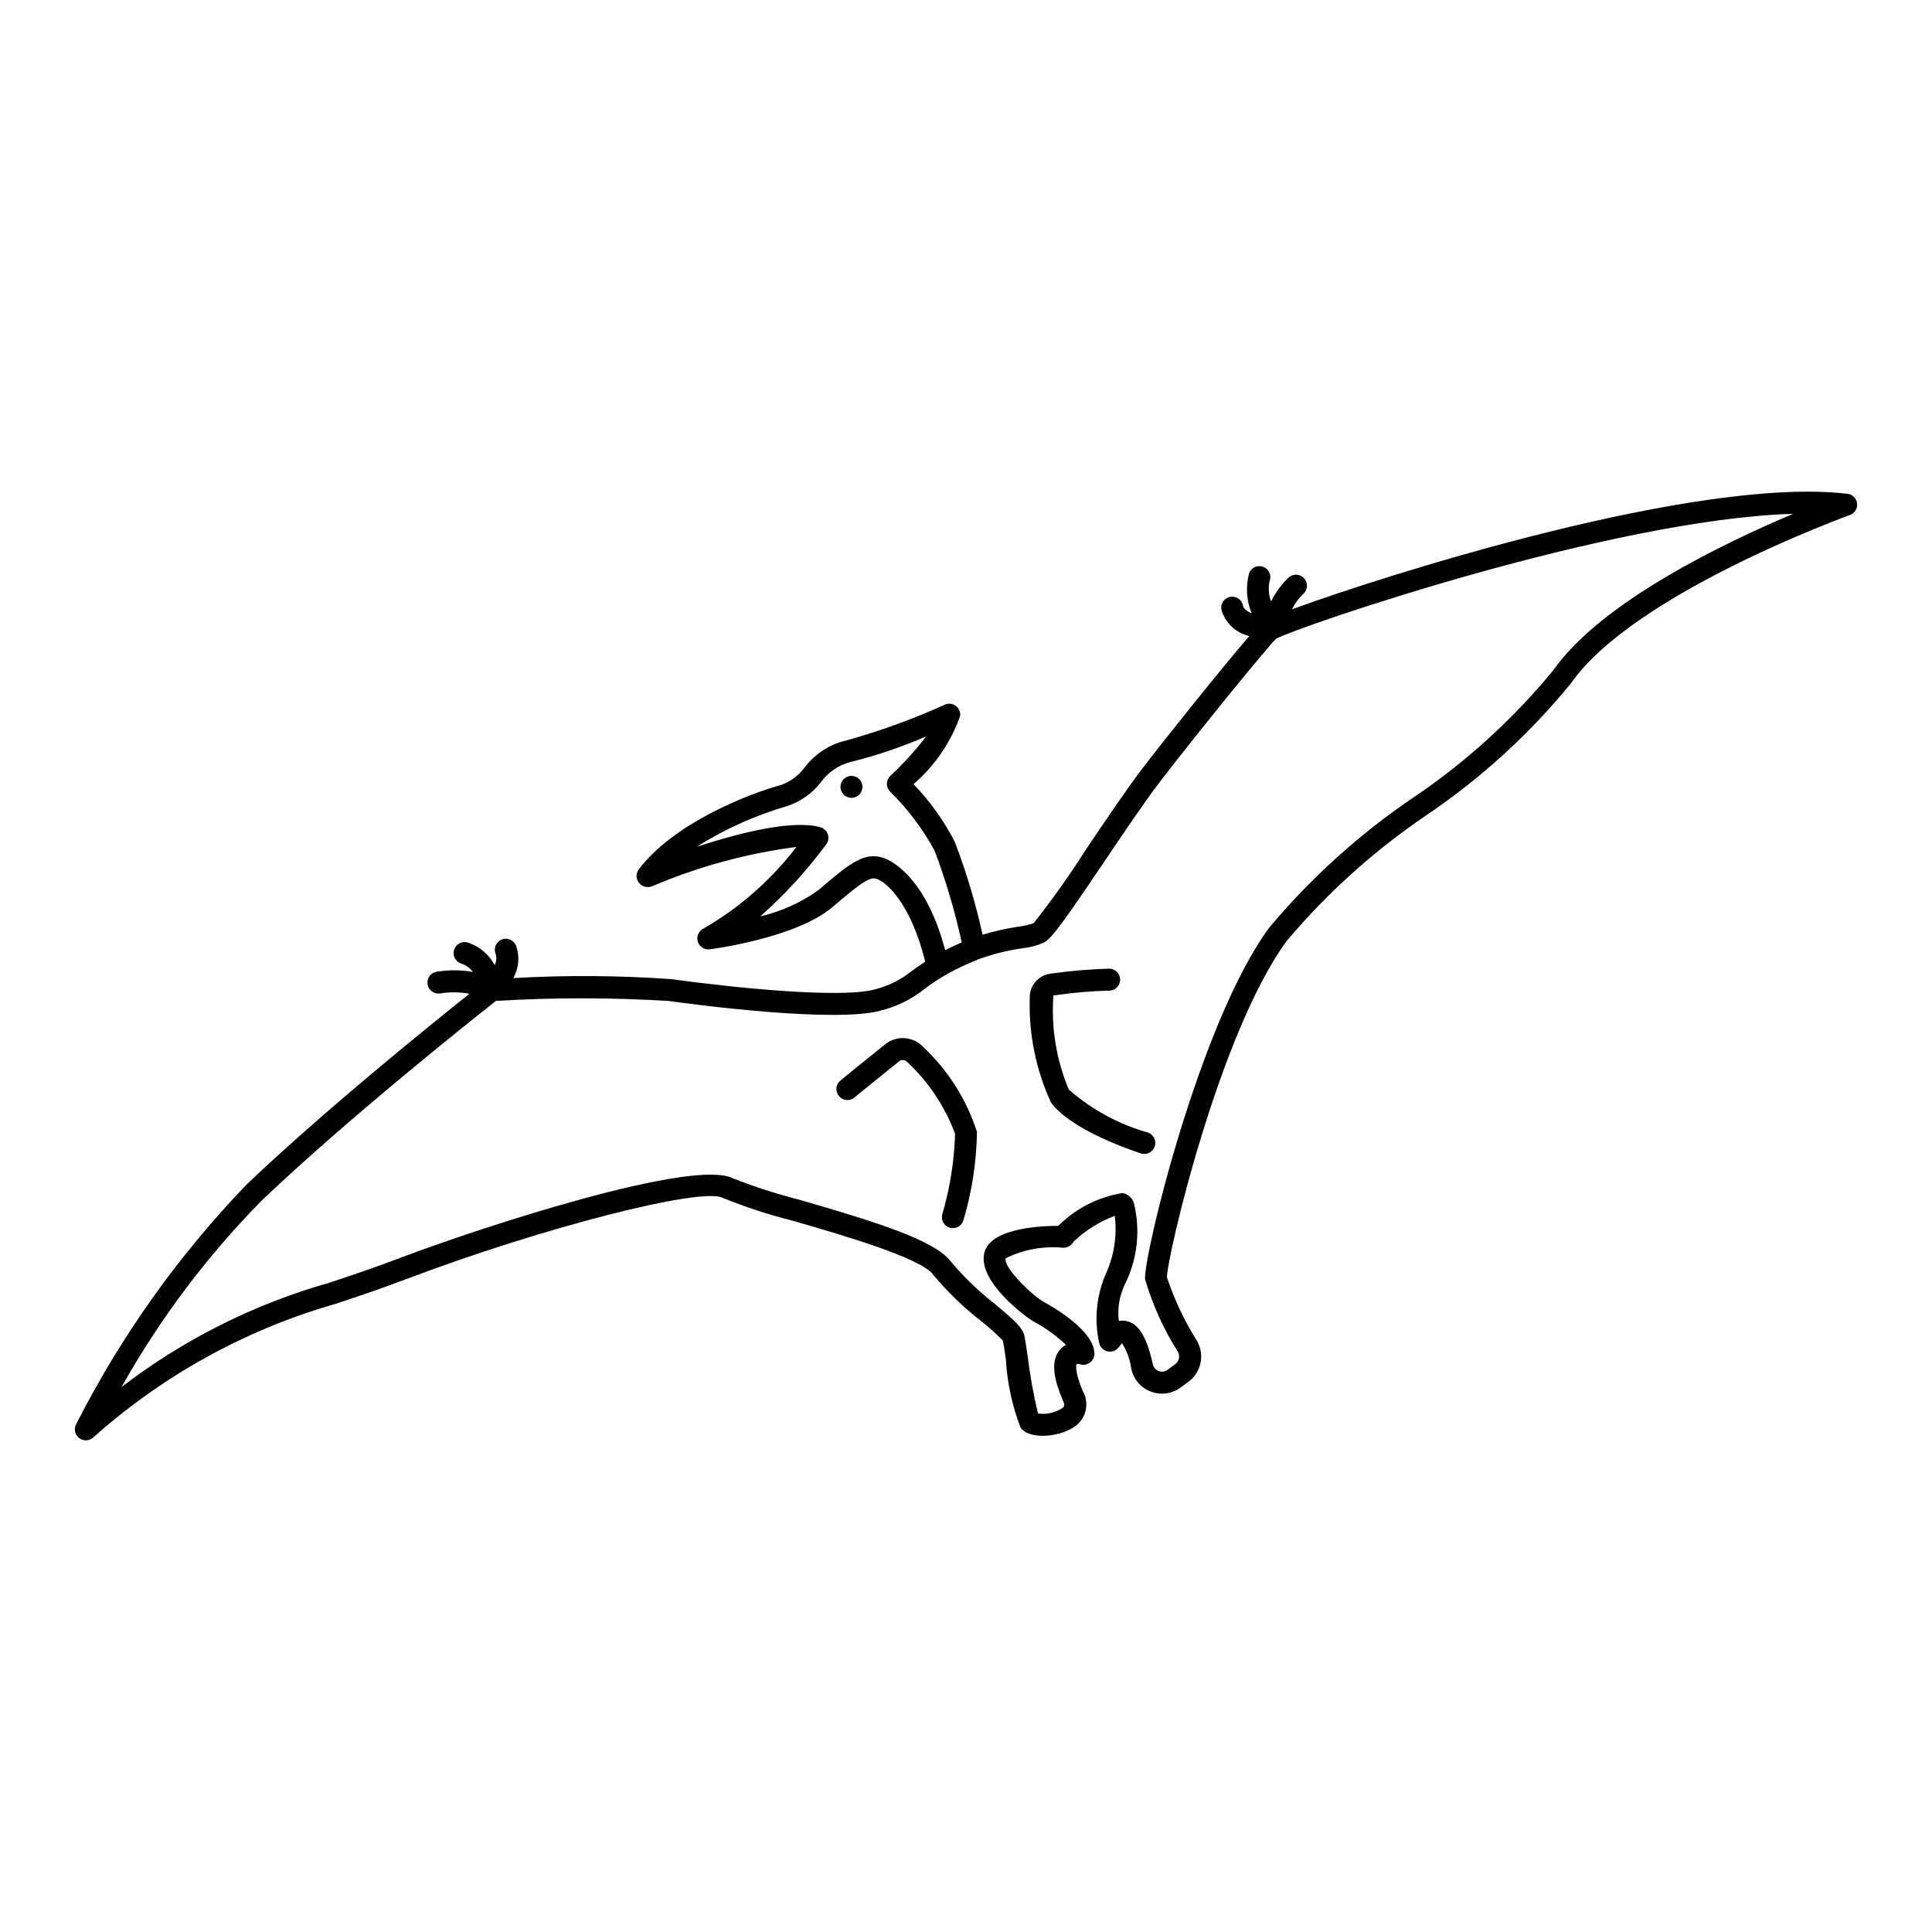 <?xml version="1.0" encoding="UTF-8"?>
<!-- Uploaded to: SVG Repo, www.svgrepo.com, Generator: SVG Repo Mixer Tools -->
<svg fill="#000000" width="800px" height="800px" version="1.1" viewBox="144 144 512 512" xmlns="http://www.w3.org/2000/svg">
 <path d="m633.59 274.86c-39.637-4.707-121.78 21.297-147.22 30.621 0.762-1.484 1.75-2.844 2.934-4.019 1.242-1.027 1.414-2.863 0.387-4.102-1.027-1.242-2.867-1.414-4.106-0.387-1.945 1.84-3.547 4.012-4.738 6.41-0.629-1.703-0.77-3.551-0.41-5.332 0.617-1.488-0.09-3.191-1.582-3.809-1.488-0.613-3.191 0.094-3.809 1.582-0.965 3.551-0.738 7.324 0.648 10.73-1.242-0.57-2.156-1.258-2.273-1.98l0.004 0.004c-0.258-1.59-1.754-2.672-3.344-2.418-1.59 0.258-2.668 1.754-2.414 3.34 0.977 3.543 3.832 6.258 7.418 7.055-7.016 8.129-21.504 26.203-28.273 35.012-4.152 5.438-9.645 13.582-14.957 21.453h0.004c-4.309 6.777-8.957 13.328-13.93 19.633-1.309 0.461-2.668 0.77-4.047 0.918-3.211 0.488-6.383 1.203-9.492 2.141-1.844-8.422-4.324-16.691-7.422-24.738-2.875-5.559-6.539-10.668-10.883-15.172 5.641-4.848 9.906-11.09 12.375-18.105 0.102-1.031-0.352-2.039-1.191-2.648-0.84-0.605-1.941-0.723-2.887-0.301-8.422 3.809-17.117 6.969-26.016 9.457-4.426 1-8.355 3.531-11.102 7.141-1.57 2.133-3.731 3.754-6.215 4.664-9.152 2.488-28.836 10.387-37.832 22.484-0.746 1.051-0.695 2.477 0.125 3.473 0.84 1.027 2.254 1.395 3.484 0.902 12.207-5.207 25.07-8.715 38.23-10.422-6.691 8.758-15.047 16.102-24.59 21.617-1.293 0.609-1.953 2.074-1.551 3.449 0.414 1.363 1.742 2.238 3.16 2.074 0.227-0.027 22.848-2.941 32.539-11.191 8.211-7.062 10.031-8.039 11.754-7.469 2.336 0.738 8.973 6.211 12.824 21.945-1.379 0.898-2.594 1.742-3.621 2.5-2.852 2.297-6.168 3.941-9.719 4.824-9.059 2.508-38.121-0.523-53.867-2.703v-0.004c-13.965-0.992-27.98-1.086-41.957-0.285 1.496-2.644 1.75-5.816 0.699-8.668-0.641-1.477-2.359-2.156-3.84-1.516-1.477 0.641-2.156 2.359-1.516 3.836 0.273 0.969 0.176 2.004-0.27 2.906-1.508-2.824-4.043-4.957-7.078-5.961-1.535-0.496-3.176 0.348-3.672 1.879s0.348 3.176 1.879 3.672c1.234 0.406 2.316 1.176 3.109 2.207-3.168-0.539-6.406-0.555-9.582-0.047-1.594 0.238-2.691 1.723-2.449 3.312 0.238 1.594 1.723 2.691 3.316 2.453 2.578-0.422 5.211-0.391 7.781 0.094-10.441 8.312-38.504 30.977-58.973 50.461-18.16 18.859-33.422 40.309-45.277 63.652-0.621 1.234-0.289 2.734 0.793 3.594 1.082 0.859 2.621 0.836 3.68-0.051 18.48-16.527 40.457-28.66 64.289-35.488 5.84-1.941 12.012-3.992 18.902-6.617 35.836-13.57 78.09-24.402 83.719-21.477 6.023 2.453 12.215 4.477 18.523 6.055 12.676 3.66 33.895 9.789 37.234 14.289 3.75 4.523 7.981 8.629 12.617 12.234 2.082 1.617 4.043 3.375 5.879 5.262 0.172 0.781 0.438 2.644 0.773 4.961 0.355 6.195 1.668 12.297 3.891 18.09 2.363 3.273 9.961 2.441 13.664 0.156h0.004c1.723-0.934 2.992-2.531 3.508-4.426 0.52-1.891 0.246-3.91-0.758-5.598-2.242-5.387-1.582-6.922-1.621-6.926 0.336-0.078 0.688-0.07 1.023 0.02 0.883 0.266 1.836 0.098 2.578-0.453 0.738-0.551 1.176-1.418 1.176-2.34 0-6.398-12-12.977-13.332-13.684-2.945-1.629-10.797-9.055-10.191-11.629v0.004c4.769-2.356 10.102-3.316 15.391-2.773 1.133-0.078 2.148-0.727 2.699-1.723 3.133-2.938 6.812-5.231 10.832-6.754 0.629 5.121-0.133 10.32-2.215 15.043-2.621 5.824-3.301 12.332-1.93 18.57 0.211 1.137 1.07 2.039 2.195 2.305 1.125 0.27 2.301-0.152 2.992-1.078 0.449-0.59 0.777-0.91 0.891-1.09 1.273 2.039 2.102 4.324 2.43 6.707 0.547 2.754 2.453 5.039 5.062 6.074 2.641 1.051 5.633 0.684 7.941-0.969l1.961-1.434c3.527-2.465 4.602-7.203 2.484-10.949-3.332-5.269-6.008-10.926-7.973-16.844-0.172-4.781 13.734-64.703 31.754-89.215h0.004c10.719-12.715 23.137-23.895 36.898-33.23 14.492-9.758 27.469-21.602 38.504-35.145 16.656-23.766 73.234-44.254 73.805-44.457v-0.004c1.277-0.453 2.07-1.727 1.918-3.074-0.152-1.348-1.215-2.41-2.562-2.562zm-255.43 96.52c-0.875-0.305-1.793-0.465-2.719-0.473-3.906 0-7.644 3.055-14.629 9.055v-0.004c-4.613 3.269-9.82 5.606-15.324 6.883 6.492-5.734 12.359-12.141 17.496-19.117 0.559-0.773 0.699-1.773 0.383-2.672-0.32-0.902-1.059-1.59-1.98-1.84-7.414-2.023-21.27 1.445-32.766 5.199v0.004c7.43-4.691 15.48-8.32 23.918-10.777 3.574-1.16 6.711-3.371 9.008-6.344 1.914-2.652 4.699-4.551 7.871-5.359 6.852-1.703 13.551-3.973 20.031-6.781-2.867 3.738-6.039 7.231-9.484 10.438-0.586 0.543-0.922 1.301-0.934 2.102-0.008 0.797 0.312 1.562 0.883 2.121 4.672 4.598 8.637 9.859 11.766 15.621 2.977 7.918 5.379 16.039 7.191 24.301-0.895 0.395-1.828 0.812-2.801 1.277-0.559 0.27-1.086 0.531-1.586 0.789-5.422-20.41-15.211-24.074-16.324-24.422zm177.49-49.77c-10.707 13.027-23.25 24.43-37.242 33.84-14.23 9.656-27.051 21.246-38.09 34.438-18.375 24.996-33.328 87.047-32.863 93.125 1.988 6.769 4.91 13.227 8.676 19.191 0.68 1.156 0.344 2.637-0.766 3.387l-1.977 1.445c-0.695 0.496-1.594 0.602-2.383 0.285-0.793-0.32-1.363-1.023-1.508-1.863-1.594-7.156-3.731-10.656-6.926-11.355h-0.004c-0.68-0.152-1.387-0.156-2.07-0.02-0.395-3.266 0.141-6.578 1.539-9.559 3.387-6.731 4.258-14.453 2.449-21.773-0.465-1.328-1.602-2.312-2.984-2.59-6.449 1.039-12.406 4.078-17.035 8.691-6.383 0.047-18.129 0.996-19.613 7.188-1.824 7.637 11.199 17.141 13.059 18.172h0.004c3.121 1.676 6.008 3.75 8.586 6.176-0.57 0.305-1.086 0.707-1.516 1.191-3.043 3.375-1.172 9.109 0.605 13.352 0.742 1.43 0.336 1.855 0.094 2.109l-0.004 0.004c-1.926 1.336-4.293 1.883-6.609 1.535-1.191-5.004-2.102-10.07-2.734-15.176-0.363-2.496-0.66-4.504-0.84-5.332-0.48-2.277-2.887-4.371-7.84-8.516-4.285-3.328-8.203-7.098-11.691-11.254-4.172-5.621-20.016-10.547-40.285-16.402h-0.004c-5.922-1.512-11.75-3.391-17.441-5.625-10.215-5.316-65.051 12.32-88.488 21.195-6.812 2.598-12.902 4.617-18.672 6.535-19.863 5.648-38.48 15.004-54.867 27.578 10.156-18.094 22.68-34.75 37.246-49.523 23.301-22.184 56.656-48.621 61.98-52.812h-0.004c15.242-0.91 30.52-0.906 45.758 0.02 7.273 1.012 44.184 5.875 56.238 2.543 4.234-1.066 8.191-3.023 11.605-5.738 1.598-1.219 3.266-2.34 4.992-3.363 1.258-0.738 2.734-1.547 4.578-2.434 1.691-0.809 3.238-1.469 4.715-2.062 3.731-1.359 7.586-2.328 11.516-2.891 2.023-0.199 4.004-0.719 5.863-1.539 2.066-1.137 5.445-5.856 15.996-21.504 5.262-7.809 10.707-15.879 14.75-21.168 10.352-13.465 28.805-36.098 30.727-37.82l0.094-0.062c5.668-3.106 88.672-31.645 136.95-33.062-18.367 7.742-50.887 23.359-63.562 41.445zm-183.95 28.852c0.551 0.562 0.855 1.316 0.855 2.102-0.016 0.758-0.32 1.484-0.855 2.023-0.531 0.543-1.258 0.852-2.019 0.855-0.785-0.004-1.539-0.309-2.102-0.855-0.25-0.281-0.457-0.594-0.621-0.934-0.145-0.348-0.223-0.715-0.234-1.09 0.004-0.398 0.082-0.797 0.234-1.164 0.164-0.34 0.371-0.656 0.621-0.938 0.293-0.23 0.609-0.438 0.938-0.617 1.09-0.438 2.336-0.195 3.184 0.617zm31.207 93.492c-0.121 7.93-1.328 15.805-3.578 23.406-0.359 1.25-1.5 2.113-2.805 2.113-0.27 0-0.539-0.039-0.801-0.109-0.742-0.215-1.371-0.711-1.746-1.391-0.375-0.676-0.465-1.473-0.254-2.215 2.039-6.93 3.172-14.094 3.375-21.316-2.691-7.223-7.027-13.727-12.664-18.988-0.566-0.633-1.531-0.711-2.188-0.168-3.906 3.144-10.145 8.172-11.809 9.559-1.234 1.031-3.074 0.863-4.106-0.371-1.031-1.238-0.863-3.078 0.371-4.109 1.676-1.398 7.949-6.453 11.887-9.625 3.066-2.461 7.519-2.109 10.164 0.805 6.535 6.156 11.402 13.863 14.152 22.41zm47.121 3.832v-0.004c-0.391 1.207-1.512 2.023-2.777 2.023-0.301 0-0.602-0.047-0.891-0.141-1.871-0.602-18.453-6.094-23.828-13.484-3.988-8.641-5.918-18.086-5.637-27.598-0.16-3.301 2.262-6.16 5.543-6.551 5.176-0.742 10.391-1.188 15.613-1.328 1.609 0.066 2.863 1.422 2.797 3.031s-1.422 2.859-3.031 2.793c-4.906 0.133-9.797 0.559-14.648 1.285-0.633 8.52 0.766 17.062 4.078 24.934 6.035 5.297 13.176 9.176 20.898 11.367 0.734 0.234 1.348 0.754 1.703 1.441 0.352 0.691 0.418 1.492 0.18 2.227z"/>
</svg>